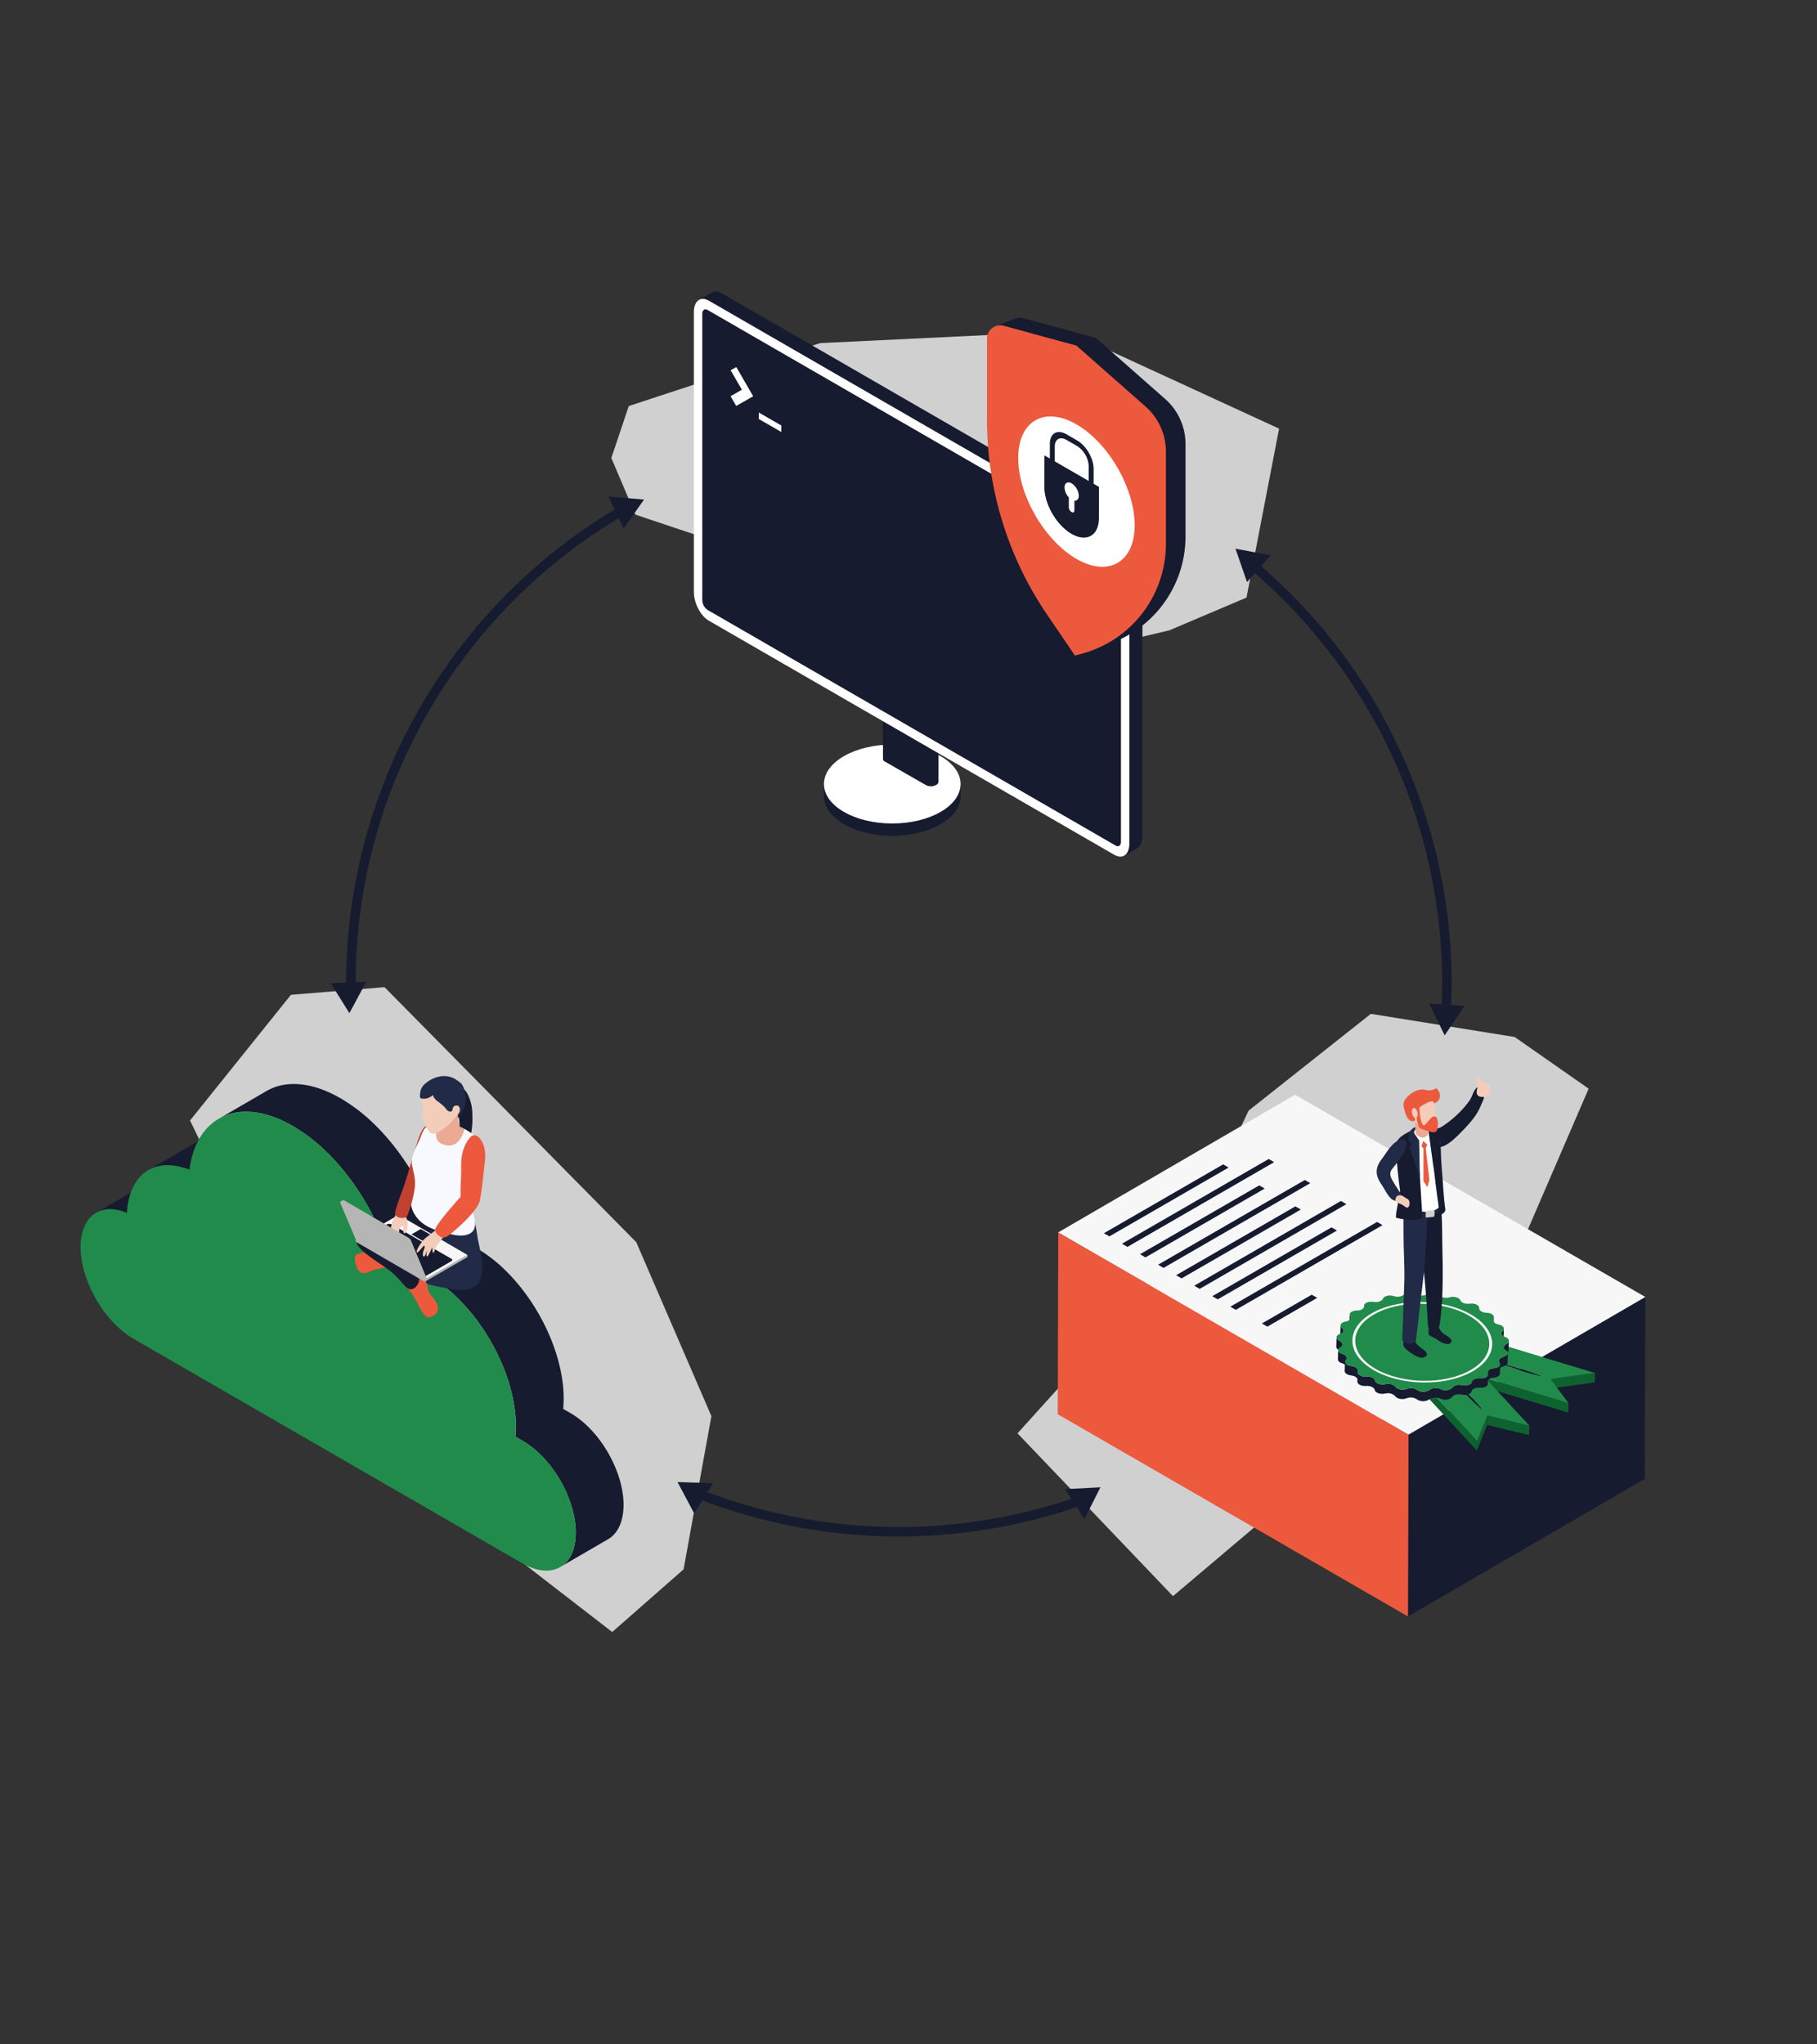 <svg xmlns="http://www.w3.org/2000/svg" width="960" height="1080"><rect width="100%" height="100%" fill="#333333" stroke="none"/><defs><clipPath id="clip-path"><path id="Pfad_11373" data-name="Pfad 11373" class="cls-1" d="m209.634 147.967.058-20.552 26.832 15.492-.058 20.553z" transform="translate(-209.634 -127.415)"/></clipPath><style>.cls-1{fill:none}.cls-3{fill:#d0d0d0}.cls-4{fill:#161b2f}.cls-5{fill:#208b4b}.cls-6{fill:#c14130}.cls-7{fill:#ed593d}.cls-8{fill:#212a47}.cls-9{fill:#eaaa94}.cls-11{fill:#f4cdba}.cls-12{fill:#b5b5b5}.cls-13{fill:#f7f7f7}.cls-14{fill:#5868be}.cls-15{fill:#0e6230}.cls-17{fill:#2f2a90}.cls-18{isolation:isolate}.cls-19{fill:#fff}</style></defs><g id="Gruppe_7131" data-name="Gruppe 7131" transform="translate(0 -2160)"><g id="Gruppe_6641" data-name="Gruppe 6641" transform="translate(-66.266 2270.026)"><g id="Gruppe_6269" data-name="Gruppe 6269" transform="rotate(-23 636.447 -40.245)"><g id="Ellipse_375" data-name="Ellipse 375" transform="translate(80.929 44.574)" style="stroke:#161b2f;stroke-width:5px;fill:none"><circle cx="292.049" cy="292.049" r="292.049" style="stroke:none"/><circle class="cls-1" cx="292.049" cy="292.049" r="289.549"/></g><path id="Pfad_9875" data-name="Pfad 9875" class="cls-3" d="M0 21.656v32.493l176.581 156.372 59.229 10.137h44.29l50.708-75.433-82.823-91.076L125.236 8.883 19.191 0z" transform="translate(341.64)"/><path id="Pfad_9876" data-name="Pfad 9876" class="cls-3" d="m75.008 0 47.1 15.614 69.785 175.971.641 100.095-45.154 68.768-47.653 15.745L8.508 213.566 0 40.287z" transform="translate(0 216.555)"/><path id="Polygon_15" data-name="Polygon 15" class="cls-4" d="m9.335 0 9.335 16.336H0z" transform="rotate(88 153.987 200.159)"/><path id="Polygon_17" data-name="Polygon 17" class="cls-4" d="m9.335 0 9.335 16.336H0z" transform="rotate(94 230.116 397.571)"/><path id="Polygon_18" data-name="Polygon 18" class="cls-4" d="m9.335 0 9.335 16.336H0z" transform="rotate(85 -200.876 363.474)"/><path id="Polygon_19" data-name="Polygon 19" class="cls-4" d="m9.335 0 9.335 16.336H0z" transform="rotate(81.03 -70.268 174.325)"/><path id="Pfad_9874" data-name="Pfad 9874" class="cls-3" d="M258.431 0 323.6 40.949l25.321 40.4-102.235 97.522-204.672 63.448L0 131.049l117.822-54.706 61.15-54.5z" transform="translate(337.851 448.749)"/><path id="Polygon_16" data-name="Polygon 16" class="cls-4" d="m9.335 0 9.335 16.336H0z" transform="rotate(75 -165.503 600.728)"/><path id="Polygon_20" data-name="Polygon 20" class="cls-4" d="m9.335 0 9.335 16.336H0z" transform="rotate(87 81.844 566.304)"/><path id="Polygon_21" data-name="Polygon 21" class="cls-4" d="m9.335 0 9.335 16.336H0z" transform="rotate(-160 237.023 287.386)"/></g><g id="Gruppe_5898" data-name="Gruppe 5898" transform="translate(108.846 458.436)"><g id="Gruppe_3598" data-name="Gruppe 3598" transform="translate(0 4.199)"><g id="Gruppe_3597" data-name="Gruppe 3597"><path id="Pfad_4171" data-name="Pfad 4171" class="cls-4" d="M169.611 197.4a26.967 26.967 0 0 0-3.282-1.129 22.373 22.373 0 0 0-2.506-.534 19.6 19.6 0 0 0-2.086-.207 17.315 17.315 0 0 0-1.859.016 15.576 15.576 0 0 0-1.7.2 14.939 14.939 0 0 0-1.581.363 14.056 14.056 0 0 0-2.9 1.217l-.153.088-25.224 14.656c.051-.032.1-.061.153-.088a13.213 13.213 0 0 1 1.412-.692 14.039 14.039 0 0 1 1.485-.527 14.643 14.643 0 0 1 1.582-.363 15.571 15.571 0 0 1 1.7-.2 17.155 17.155 0 0 1 1.859-.015 18.93 18.93 0 0 1 2.088.206 22.533 22.533 0 0 1 2.506.535 27.015 27.015 0 0 1 3.283 1.129l.241.1 25.233-14.664c-.089-.028-.169-.062-.251-.091z" transform="translate(-120.135 -144.045)"/><path id="Pfad_4172" data-name="Pfad 4172" class="cls-4" d="M209.862 164.073a31.656 31.656 0 0 0-3.466-.736 27.229 27.229 0 0 0-2.931-.29 23.621 23.621 0 0 0-2.6.023 21.959 21.959 0 0 0-2.359.276 20.5 20.5 0 0 0-2.181.5 18.689 18.689 0 0 0-2.047.722 18.389 18.389 0 0 0-1.939.947l-.211.12-25.237 14.665.211-.122a18.754 18.754 0 0 1 1.939-.948 19.2 19.2 0 0 1 2.047-.722 19.96 19.96 0 0 1 2.182-.5 21.787 21.787 0 0 1 2.359-.277 24.307 24.307 0 0 1 2.6-.021 27.545 27.545 0 0 1 2.931.29 31.264 31.264 0 0 1 3.466.737 37.218 37.218 0 0 1 3.968 1.318l25.232-14.663a37.7 37.7 0 0 0-3.964-1.319z" transform="translate(-131.122 -134.791)"/><path id="Pfad_8952" data-name="Pfad 8952" class="cls-4" d="m375.69 309.838 3.842 2.218a47.054 47.054 0 0 1 9.4 7.283q1.582 1.56 3.077 3.276 1.173 1.349 2.285 2.781.966 1.242 1.872 2.539.839 1.194 1.629 2.432.75 1.175 1.455 2.381.684 1.171 1.318 2.372t1.213 2.392q.586 1.214 1.119 2.443.545 1.255 1.031 2.525.511 1.324.953 2.655.479 1.433.879 2.869.449 1.617.791 3.229.416 1.96.669 3.9a41.868 41.868 0 0 1 .36 5.51c-.025 8.884-3.159 15.131-8.213 18.068l25.23-14.658c5.054-2.936 8.189-9.185 8.214-18.067a42.059 42.059 0 0 0-.36-5.513q-.251-1.934-.67-3.9-.341-1.61-.79-3.229-.4-1.434-.878-2.868-.444-1.332-.953-2.656-.487-1.268-1.033-2.525-.533-1.232-1.118-2.442t-1.212-2.394q-.638-1.2-1.319-2.374-.7-1.2-1.454-2.379-.791-1.23-1.628-2.431-.908-1.3-1.872-2.54-1.109-1.431-2.285-2.782-1.489-1.711-3.076-3.276a47.086 47.086 0 0 0-9.4-7.28l-3.843-2.218a56.83 56.83 0 0 0 .245-5.3 68.707 68.707 0 0 0-.589-9.022q-.411-3.173-1.1-6.391-.56-2.637-1.3-5.291-.651-2.349-1.433-4.7-.727-2.182-1.56-4.351-.8-2.078-1.691-4.136-.872-2.015-1.831-4t-1.987-3.922q-1.043-1.96-2.165-3.883-1.152-1.976-2.383-3.9-1.292-2.022-2.669-3.982-1.489-2.123-3.068-4.161-1.815-2.342-3.742-4.556-2.439-2.8-5.035-5.361a77.053 77.053 0 0 0-15.4-11.933 55.784 55.784 0 0 0-6.57-3.259 44.573 44.573 0 0 0-5.361-1.838 37.194 37.194 0 0 0-4.036-.857 31.873 31.873 0 0 0-3.4-.337c-.19-.007-.377-.015-.564-.019q-.327-1.3-.69-2.607-.781-2.812-1.719-5.624-.865-2.606-1.864-5.193-.949-2.475-2.018-4.928-1.041-2.4-2.182-4.769t-2.372-4.683q-1.248-2.346-2.589-4.643-1.374-2.36-2.846-4.658-1.543-2.413-3.181-4.746-1.783-2.543-3.676-4.983-2.146-2.77-4.424-5.386-2.907-3.34-6-6.4a91.987 91.987 0 0 0-18.4-14.26 66.731 66.731 0 0 0-7.8-3.868 53.371 53.371 0 0 0-6.378-2.2 44.372 44.372 0 0 0-4.879-1.041 37.675 37.675 0 0 0-4.109-.408 33.6 33.6 0 0 0-3.631.031 30.677 30.677 0 0 0-3.312.388 28.4 28.4 0 0 0-3.079.709 27.066 27.066 0 0 0-5.668 2.375l-.3.177-25.234 14.654.3-.171a26.357 26.357 0 0 1 2.767-1.355 27.432 27.432 0 0 1 2.9-1.024 28.6 28.6 0 0 1 3.081-.709 31.006 31.006 0 0 1 3.311-.388 34.186 34.186 0 0 1 3.632-.032 38.552 38.552 0 0 1 4.106.409 44.345 44.345 0 0 1 4.88 1.041 53.249 53.249 0 0 1 6.378 2.2 66.28 66.28 0 0 1 7.8 3.867 91.9 91.9 0 0 1 18.4 14.262q3.092 3.05 6 6.4 2.272 2.614 4.423 5.386 1.889 2.438 3.676 4.985 1.637 2.332 3.18 4.746 1.473 2.3 2.849 4.658 1.34 2.3 2.587 4.643 1.229 2.32 2.372 4.683t2.186 4.771q1.062 2.45 2.015 4.922 1 2.589 1.864 5.193.937 2.812 1.719 5.624.362 1.3.69 2.607c.187.005.375.011.565.019a31.316 31.316 0 0 1 3.4.338 35.967 35.967 0 0 1 4.036.857 44.125 44.125 0 0 1 5.362 1.837 55.892 55.892 0 0 1 6.57 3.26 77.055 77.055 0 0 1 15.4 11.927q2.594 2.557 5.035 5.366 1.926 2.21 3.742 4.555 1.577 2.036 3.069 4.161 1.373 1.959 2.669 3.982 1.229 1.924 2.381 3.9 1.121 1.921 2.166 3.884 1.032 1.944 1.987 3.921t1.832 4q.892 2.057 1.691 4.136.834 2.168 1.562 4.35.782 2.346 1.433 4.7.734 2.646 1.3 5.291.684 3.215 1.1 6.391a68.407 68.407 0 0 1 .589 9.019c0 1.839-.081 3.621-.244 5.3" transform="translate(-145.947 -123.547)"/><g id="Gruppe_3596" data-name="Gruppe 3596" transform="translate(0 14.66)"><path id="Pfad_4176" data-name="Pfad 4176" class="cls-5" d="M229.02 151.6c-27.828-16.066-50.885-5.618-54.669 23.058-13.248-5.232-25.091-1.86-30.348 10.527a36.443 36.443 0 0 0-2.637 12.321c-13.777-5.851-24.443 1.523-24.491 17.922-.052 17.875 12.507 39.628 28.05 48.6l205.352 118.561c15.542 8.973 28.184 1.77 28.234-16.108.052-17.86-12.507-39.611-28.051-48.585l-3.843-2.219c.163-1.683.239-3.462.245-5.3.082-29.251-20.493-64.89-45.95-79.587-7.128-4.115-13.891-6.164-19.929-6.31-7.329-29.18-27.792-58.929-51.963-72.88z" transform="translate(-116.875 -144.046)"/></g></g></g><g id="Gruppe_4931" data-name="Gruppe 4931" transform="translate(137.136)"><g id="Gruppe_3624" data-name="Gruppe 3624" transform="translate(34.088 26.569)"><g id="Gruppe_3623" data-name="Gruppe 3623"><g id="Gruppe_3622" data-name="Gruppe 3622"><path id="Pfad_4259" data-name="Pfad 4259" class="cls-6" d="M243.974 253.978c-1.086-.706 13.094-17.884 4.3-19.285-3.472-.553-6.913 16.089-11.585 30.563 2.9 1.686 3.038 4.4 5.535 6.559 2.792-4 5.222-12.412 4.978-15.024-.128-1.32-1.788-1.884-3.228-2.813z" transform="translate(-236.687 -234.68)"/></g></g></g><g id="Gruppe_3625" data-name="Gruppe 3625" transform="translate(56.597 6.635)"><path id="Pfad_4260" data-name="Pfad 4260" class="cls-4" d="M280.891 218.305a19.376 19.376 0 0 0-.461-2.881c-.493-2.017-1.727-6.247-4.16-8.266-1.06.23-.877 3.435-1.9 3.772a11.605 11.605 0 0 0-2.631 1.657c-.521.351-1.423.734-1.6 1.407-.338 1.265 1.555 3.1 2.17 4.131a16.609 16.609 0 0 1 1.922 7.59 14.723 14.723 0 0 1-1.823 8.025c-1.058 1.878-2.528 3.515-3.472 5.453a11.755 11.755 0 0 0-.332 9.467 19.658 19.658 0 0 1 2.738-4.883c1.594-1.878 3.847-3.1 5.508-4.921a14.433 14.433 0 0 0 3.12-6.115 42.04 42.04 0 0 0 1.062-11.125c-.012-1.11-.041-2.216-.141-3.311z" transform="translate(-267.763 -207.158)"/></g><g id="Gruppe_3626" data-name="Gruppe 3626" transform="translate(7.794 87.311)"><path id="Pfad_4261" data-name="Pfad 4261" class="cls-7" d="M224.564 322.293a7.657 7.657 0 0 0-3.37-3.338 4.621 4.621 0 0 0-4.845.637 25.472 25.472 0 0 0-1.878 2.074c-1.74 1.841-3.786 1.917-5.929 2.41-2.286.534-4.687.117-6.895 1.247a2.281 2.281 0 0 0-.829.646 2.325 2.325 0 0 0-.356.871 8.143 8.143 0 0 0 .561 4.284c.552 1.7 1.442 3.738 3.161 4.2 1.594.428 4-.939 5.6-1.4a38.7 38.7 0 0 1 12.629-1.89c1.16.06 2.512.121 3.336-.884 1.741-2.119-.021-6.648-1.006-8.523z" transform="translate(-200.386 -318.541)"/></g><g id="Gruppe_3627" data-name="Gruppe 3627" transform="translate(28.252 62.416)"><path id="Pfad_4262" data-name="Pfad 4262" class="cls-8" d="M272.862 306.3c-.634-4.281-1.278-8.609-2.965-12.59a17.967 17.967 0 0 0-8.634-9.544l1.276 3.519a23.435 23.435 0 0 0-1.554-2.128 3.474 3.474 0 0 0-.722-.69c-.9-.595-1.547.126-2.892.884-1.619.916-3.458 1.393-5.138 2.182-5.335 2.5-5.411 3.724-9.969 2.195a92.131 92.131 0 0 0 2.556 10.954c1.417 4.9 5.635 3.99 6.63 6.489.755 1.9 7.565 10.237 5.569 12.812-.663.857-3.951.065-6.575-.474-8.724-1.794-16.518-5.73-19.493-6.315-1.823-.356.238 1.3-1.076 3.259-1.08 1.615-1.686 3.48-.861 5.235.8 1.691 5.155 2.687 6.935 3.44 4.286 1.814 7.655 4.681 10.667 6 2.4 1.055 5.279 1.329 7.871 1.878 4.519.956 10.923 2.41 15.078.4 2.81-1.362 3.812-2.293 4.952-5.2 2.671-6.781-.651-15.501-1.655-22.306z" transform="translate(-228.63 -284.171)"/></g><g id="Gruppe_3628" data-name="Gruppe 3628" transform="translate(8.101 65.183)"><path id="Pfad_4263" data-name="Pfad 4263" class="cls-4" d="M221.033 292.861a135.047 135.047 0 0 0-17.012 7.077c-2.6 1.215-4.44 6.864-2.219 11.565 1.086 2.3.839 1.627 5.911.906 2.734-.39 6.538-1.388 9.266-1.828 5.64-.908 31.025-3.661 32.113-16.495.166-1.93-3.238-3.609-4.732-4.889-4.267-3.653-17.946 2.003-23.327 3.664z" transform="translate(-200.809 -287.991)"/></g><g id="Gruppe_3629" data-name="Gruppe 3629" transform="translate(47.38 25.35)"><path id="Pfad_4264" data-name="Pfad 4264" class="cls-9" d="M273.19 235.429c-2.526-1.148-3.445-1.781-6.1-2.376-.43-.1-1.878.445-2.307.356a15.9 15.9 0 0 0-9.648.784c-.034.015-.067.033-.1.048v19.794h18.969z" transform="translate(-255.038 -232.997)"/></g><g id="Gruppe_3630" data-name="Gruppe 3630" transform="translate(37.459 26.182)"><path id="Pfad_4265" data-name="Pfad 4265" d="M269.417 235.746c.414.251-2.4 12.067-11.647 8.094-4.7-2.019-2.274-5.525-4.047-8.723a1.994 1.994 0 0 0-1.665-.958c-4.245-.315-4.948 5.014-6.4 7.913-5.75 11.465-3.874 11.452-2.561 18.719 1.868 10.325-4.581 11.636-.188 19.671 4.054 7.409 12.355 9.391 20.036 11.172 3.325.774 8.538 1.263 11.009-1.737 2.271-2.76.9-7.242-.134-10.221-2.087-6.022-5.3-10.8-1.972-20.948 4.965-15.151 13.51-13.342-2.431-22.982z" transform="translate(-241.341 -234.146)" style="fill:#f7f9ff"/></g><g id="Gruppe_3632" data-name="Gruppe 3632" transform="translate(51.487 16.725)"><g id="Gruppe_3631" data-name="Gruppe 3631"><path id="Pfad_4266" data-name="Pfad 4266" class="cls-9" d="M272.727 233.1c.212 7.11-12.193 7.232-12.016.545.249-9.32.778-10.39 4.862-11.834a11.179 11.179 0 0 1 3.471-.724c4.312-.089 2.642 2.265 2.479 3.909-.484 4.876 1.13 5.549 1.204 8.104z" transform="translate(-260.708 -221.09)"/></g></g><g id="Gruppe_3633" data-name="Gruppe 3633" transform="translate(35.386 106.383)"><path id="Pfad_4267" data-name="Pfad 4267" class="cls-7" d="M248.655 365.553a10.9 10.9 0 0 1-2.371-2.679 43.8 43.8 0 0 1-2.179-4.045q-1.381-2.706-3.013-5.274c-.071-.11-2.547-3.278-2.613-3.393l5-5.267a7.669 7.669 0 0 1 2.095.122 4.518 4.518 0 0 1 2.894 2.162 17.3 17.3 0 0 1 1.076 4.057 9.728 9.728 0 0 0 2.6 4.357 10.63 10.63 0 0 1 2.474 4.5 4.4 4.4 0 0 1-.227 3.173 5.691 5.691 0 0 1-2.569 2.123 5.774 5.774 0 0 1-1.676.631 1.613 1.613 0 0 1-1.491-.467z" transform="translate(-238.479 -344.872)"/></g><g id="Gruppe_3634" data-name="Gruppe 3634" transform="translate(8.422 80.576)"><path id="Pfad_4268" data-name="Pfad 4268" class="cls-4" d="M204.2 320.529c.726.7 1.514 1.345 2.294 1.977 5.66 4.6 12.3 7.763 17.237 13.341.913 1.029 1.812 2.069 2.722 3.1 1.085 1.235 2.445 2.562 4.156 2.32a4.127 4.127 0 0 0 2.332-1.347 6.3 6.3 0 0 0 1.648-3.692c.161-1.67-.907-2.335-1.989-3.362-2.829-2.691-4.2-6.458-6.154-9.752a42.147 42.147 0 0 0-7.845-8.912 22.8 22.8 0 0 0-5.328-3.812c-3.293-1.591-8.188-1.818-10.891 1.145-1.484 1.625-1.389 4.235-.37 6.187a11.079 11.079 0 0 0 2.188 2.807z" transform="translate(-201.252 -309.242)"/></g><g id="Gruppe_3635" data-name="Gruppe 3635" transform="translate(42.6 2.405)"><path id="Pfad_4269" data-name="Pfad 4269" class="cls-11" d="M264.369 223.43q.492-.513.959-1.05a18.735 18.735 0 0 0 2.968-4.174c2.177-4.807 1.654-10.873-2.56-14.4a11.065 11.065 0 0 0-11-1.737 16.174 16.174 0 0 0-2.776 1.514 7.836 7.836 0 0 0-2.055 1.78 7.422 7.422 0 0 0-.839 1.584 7.981 7.981 0 0 0-.574 1.933c-.413 3 1.856 5.787 1.054 8.785-.179.655-.478 1.278-.632 1.938a2.32 2.32 0 0 0 .276 1.94c.39.506.859.732 1.121 1.313.356.784.624 1.632.948 2.435a11.984 11.984 0 0 0 1.247 2.534c1.335 1.883 2.969 1.835 4.887.832a27.15 27.15 0 0 0 6.976-5.227z" transform="translate(-248.439 -201.319)"/></g><g id="Gruppe_3636" data-name="Gruppe 3636" transform="translate(42.176)"><path id="Pfad_4270" data-name="Pfad 4270" class="cls-8" d="M271.716 207.818c-.814-5.672-2.6-6.457-4.952-8.037a11.485 11.485 0 0 0-7.907-1.646 16.014 16.014 0 0 0-7.585 3.351 6.135 6.135 0 0 0-.261.21 7.793 7.793 0 0 0-2.618 3.338 10.055 10.055 0 0 0-.527 3.748 1.23 1.23 0 0 0 .179.742 1.113 1.113 0 0 0 .692.332 6.577 6.577 0 0 0 5.88-1.848 6.818 6.818 0 0 0 2.618 3.364 35.824 35.824 0 0 1 3.606 3c.687.751 1 1.557 1.97 2.064a2.04 2.04 0 0 0 2.314-.06c.757-.445 1.506-1.157 2.438-.7.864.414.673 1.5.565 2.284-.024.146-.217 1.261.227 1.215s4.338-4.541 3.361-11.357z" transform="translate(-247.853 -197.998)"/></g><g id="Gruppe_3637" data-name="Gruppe 3637" transform="translate(54.79 3.742)"><path id="Pfad_4271" data-name="Pfad 4271" class="cls-8" d="M276.518 209.242c-.478-3.325-1.284-4.972-2.348-6.077a25.794 25.794 0 0 0-4.629 3.17 31.853 31.853 0 0 0-4.081 4.793 5.9 5.9 0 0 1-.178 2.554c-.077.667.192.306.445.919l2.726 1.91 1.378 1.344a.8.8 0 0 0 .088-.049c.758-.445 1.507-1.157 2.44-.7.864.414.389 1.9.28 2.679-.022.145.035 1.691.035 1.691.447-.049 4.826-5.418 3.844-12.234z" transform="translate(-265.269 -203.165)"/></g><g id="Gruppe_3638" data-name="Gruppe 3638" transform="translate(57.572 15.561)"><path id="Pfad_4272" data-name="Pfad 4272" class="cls-11" d="M272.713 219.515c1.929-.339 2.68 2.019 1.546 4.024a9.641 9.641 0 0 1-1.428 1.628c-3.161 3.338-4.378.225-3.383-.9 2.316-2.622.84-4.324 3.265-4.752z" transform="translate(-269.109 -219.482)"/></g><g id="Gruppe_4898" data-name="Gruppe 4898" transform="translate(8.267 73.349)"><g id="Gruppe_4841" data-name="Gruppe 4841"><g id="Gruppe_3704" data-name="Gruppe 3704"><g id="Gruppe_3703" data-name="Gruppe 3703"><g id="Gruppe_3697" data-name="Gruppe 3697" transform="translate(0 13.046)"><g id="Gruppe_3696" data-name="Gruppe 3696"><path id="Pfad_4274" data-name="Pfad 4274" class="cls-12" d="m201.038 317.276.009 1.134 36.407 21.159-.011-1.134z" transform="translate(-201.038 -317.276)"/></g></g><g id="Gruppe_3699" data-name="Gruppe 3699" transform="translate(36.405 21.16)"><g id="Gruppe_3698" data-name="Gruppe 3698"><path id="Pfad_4275" data-name="Pfad 4275" class="cls-12" d="m251.3 341.522.009 1.134 22.591-13.043-.009-1.134z" transform="translate(-251.299 -328.479)"/></g></g><g id="Gruppe_3702" data-name="Gruppe 3702"><g id="Gruppe_3700" data-name="Gruppe 3700"><path id="Pfad_4276" data-name="Pfad 4276" class="cls-13" d="m201.038 312.309 36.4 21.159 22.6-13.043-36.406-21.159z" transform="translate(-201.038 -299.265)"/></g><g id="Gruppe_3701" data-name="Gruppe 3701" transform="translate(29.412 7.478)"><path id="Pfad_4277" data-name="Pfad 4277" class="cls-4" d="m241.644 312.4 8.932 5.157 4.873-2.813-8.932-5.158z" transform="translate(-241.644 -309.589)"/></g></g></g></g><path id="Pfad_6915" data-name="Pfad 6915" class="cls-4" d="m252.408 324.242-31.351-18.1a3.378 3.378 0 0 0-3.045.125l-13.07 7.566a1.389 1.389 0 0 0-.725.825.994.994 0 0 0 .506.595l31.351 18.1a3.383 3.383 0 0 0 3.045-.125l13.07-7.565a1.4 1.4 0 0 0 .724-.824.983.983 0 0 0-.505-.597z" transform="translate(-201.914 -301.077)"/></g></g><g id="Gruppe_4900" data-name="Gruppe 4900" transform="translate(63.619 31.199)"><g id="Gruppe_4899" data-name="Gruppe 4899"><path id="Pfad_5035" data-name="Pfad 5035" class="cls-7" d="M287.941 273.859c.947-4.93 1.474-11.27 2.4-19.226a20.609 20.609 0 0 0-.264-6.479 11.825 11.825 0 0 0-2.62-5.542 4.1 4.1 0 0 0-2.826-1.541 3.277 3.277 0 0 0-2.279 1.392c-3.551 4.15-4.724 10.022-4.589 15.319.125 4.93-.442 9.861-.271 14.806a14.243 14.243 0 0 0 .23 2.873c1.073 4.394 5.314 4.874 7.994 2.881 1.31-.974 1.708-1.804 2.225-4.483z" transform="translate(-277.457 -241.072)"/></g></g><g id="Gruppe_4905" data-name="Gruppe 4905" transform="translate(26.747 47.342)"><g id="Gruppe_4901" data-name="Gruppe 4901" transform="translate(0 23.877)"><path id="Pfad_5036" data-name="Pfad 5036" class="cls-11" d="M226.56 306.858a8.656 8.656 0 0 1 .033-1.21q.046-.417.133-.829c.188-.794.241-1.62.507-2.395.286-.839.874-1.54 1.215-2.361.136-.327.24-.684.351-1.022a12.058 12.058 0 0 0 .3-1.3 1.677 1.677 0 0 1 .656-.891 2.083 2.083 0 0 1 .712-.319 3.247 3.247 0 0 1 2.735.2 3.043 3.043 0 0 1 1.146.918c.209.332.1.819.106 1.239.024.055.052.1.074.159.206.57.259 1.138.488 1.716a4.684 4.684 0 0 1 .431 1.965c-.028.571-.055 1.13-.06 1.7a6.1 6.1 0 0 1-.712 2.712c-.141.276-.439.919-.784.979-.7.13-.722-1.064-.7-1.452.02-.372.059-.744.049-1.119-.007-.277-.016-.979-.232-1.18-.16-.152-.542-.021-.7.058a3.05 3.05 0 0 0-1.318 2.431 6.2 6.2 0 0 0 .2 2.006 5.761 5.761 0 0 1 .267 1.038c.009.4-.247.712-.635.493-.2-.11-.382-.311-.592-.165-.179.125-.283.455-.559.455-.237 0-.386-.276-.508-.442-.216-.295-.535-.346-.743-.585a3.115 3.115 0 0 1-.325-.7c-.1-.2-.177-.414-.276-.617-.072-.148-.217-.579-.3-.2-.031.143.02.283-.059.419-.2.332-.552-.193-.641-.4a3.484 3.484 0 0 1-.259-1.301z" transform="translate(-226.552 -296.323)"/></g><g id="Gruppe_4902" data-name="Gruppe 4902" transform="translate(2.289)"><path id="Pfad_5037" data-name="Pfad 5037" class="cls-6" d="M240.055 274.805c-3.078-1.187.931-10.835-2.365-11.446-1.674 7.892-7.976 21.913-7.978 25.137 0 3 5.852 3.149 6.428 1.346.473-1.482 3.413-8.594 3.915-15.037z" transform="translate(-229.712 -263.359)"/></g><g id="Gruppe_4903" data-name="Gruppe 4903" transform="translate(13.685 33.173)"><path id="Pfad_5038" data-name="Pfad 5038" class="cls-11" d="M260.3 312.7c-.478.179-1.352 1.879-1.534 2.093-.257.3-1.491 1.781-1.786 2.261-.446.712-.942 1.4-1.362 2.126a20.236 20.236 0 0 0-.925 2.265c-.072.221-.32.726-.6.489a1.26 1.26 0 0 1-.276-.76c-.051-.351-.166-1.87-.179-2.036 0 0-2.067 4.839-2.678 4.851a1.353 1.353 0 0 1-.351-1.068c0-.35.327-2.4.327-2.4s-.874 3.01-1.412 3.339c-.939.575-.952-1.151-.622-2.456.151-.606.46-1.157.622-1.761.072-.267.456-1.481-.238-1.265-.452.139-1.3 1.371-1.494 1.562-.267.267-1.47 1.578-1.557 1.643-.252.188-.712.46-.795-.046a2.584 2.584 0 0 1 .326-1.315 20.319 20.319 0 0 1 2.122-3.541 11.639 11.639 0 0 1 1.157-1.478c1.513-1.536 3.407-2.671 5.074-4.066.471-.4.952-.773 1.4-1.194.272-.255.593-.74 1-.78.707-.077 4.007 3.347 3.781 3.537z" transform="translate(-245.446 -309.158)"/></g><g id="Gruppe_4904" data-name="Gruppe 4904" transform="translate(23.506 14.126)"><path id="Pfad_5039" data-name="Pfad 5039" class="cls-7" d="M262.375 306.6c1.571.427 3.051-.527 4.158-1.358 2.67-2 15.611-13.045 16.053-18.536.11-1.386-1.5-2.225-2.818-3.425-.994-.9-5.69-.2-6.454.784-1.2 1.538-10.547 11.605-13.61 16.752a3.733 3.733 0 0 0-.7 2.279c.139 1.354 2.154 3.169 3.371 3.504z" transform="translate(-259.004 -282.862)"/></g></g><path id="Pfad_6916" data-name="Pfad 6916" class="cls-12" d="m235.387 329.9-8.445-20.294-.015.009v-.005l.017-.009c-.018-.04-.049-.073-.07-.11a2.393 2.393 0 0 0-.188-.3c-.034-.048-.056-.1-.093-.151-.016-.02-.039-.03-.056-.048a2.335 2.335 0 0 0-.394-.347c-.022-.014-.035-.037-.056-.05l-34.336-19.957-.639.353.639-.354a1.158 1.158 0 0 0-.316-.126h-.073a.579.579 0 0 0-.327.049l-1.082.6h.005l-.016.009a.719.719 0 0 0-.31.669l8.264 19.516L234.31 330.5zm-9.932-20.315.015.02a.255.255 0 0 1-.018-.023zm-35.17-20.485a.248.248 0 0 1 .046 0 .744.744 0 0 1 .331.128 1.007 1.007 0 0 0-.377-.128zM225 309.192c.02.013.036.033.055.047a.171.171 0 0 1 .021.017c-.027-.02-.049-.045-.078-.064zm1.168 1.762v-.005l4.641 11.155z" transform="translate(-189.625 -222.947)"/></g></g><g id="Gruppe_6256" data-name="Gruppe 6256" transform="translate(625.11 458.603)"><g id="Gruppe_6254" data-name="Gruppe 6254" transform="translate(0 9.696)"><path id="Pfad_8953" data-name="Pfad 8953" class="cls-4" d="m544.709 244.033-.272 96.073-125.124 72.714.272-96.073z" transform="translate(-234.261 -137.193)"/><path id="Pfad_8954" data-name="Pfad 8954" class="cls-7" d="m417.681 316.4-.272 96.073-185.053-106.844.272-96.073z" transform="translate(-232.356 -136.843)"/><path id="Pfad_8955" data-name="Pfad 8955" class="cls-13" d="m542.808 242.934-125.124 72.714-185.052-106.84 125.124-72.714z" transform="translate(-232.359 -136.094)"/><path id="Pfad_8956" data-name="Pfad 8956" class="cls-14" d="m487.64 290.249-1.223-.451.167-4.97c.411.149.818.3 1.223.452l-.167 4.969z" transform="translate(-234.944 -137.609)"/><path id="Pfad_8957" data-name="Pfad 8957" class="cls-15" d="m504.57 300.575-.167 4.969-43.956-13.318.168-4.969z" transform="translate(-234.68 -137.633)"/><path id="Pfad_8958" data-name="Pfad 8958" d="m489.211 275.426-.168 4.969-.059-.034.168-4.969z" transform="translate(-234.971 -137.513)" style="fill:#ae1b1b"/><path id="Pfad_8959" data-name="Pfad 8959" class="cls-14" d="M490.007 291.251a20.642 20.642 0 0 0-2.354-1l.167-4.969a20.85 20.85 0 0 1 2.354 1c-.049 1.49-.117 3.478-.167 4.969z" transform="translate(-234.957 -137.614)"/><path id="Pfad_8960" data-name="Pfad 8960" class="cls-17" d="m490.144 286.277-.167 4.97a83.39 83.39 0 0 1-2.651-.672c-.438-.116-.873-.234-1.311-.355s-.868-.237-1.3-.363l.167-4.969c.43.127.863.245 1.3.363s.873.24 1.312.355c.872.233 1.754.462 2.65.671z" transform="translate(-234.927 -137.61)"/><path id="Pfad_8961" data-name="Pfad 8961" class="cls-17" d="m490.254 286.23-.168 4.969-.056.061.167-4.969z" transform="translate(-234.981 -137.623)"/><path id="Pfad_8962" data-name="Pfad 8962" class="cls-15" d="m518.895 284.615-.167 4.969-23.469 3.207.168-4.969z" transform="translate(-235.034 -137.607)"/><path id="Pfad_8963" data-name="Pfad 8963" class="cls-5" d="m470.7 269.946 47.838 14.52-23.468 3.207 9.5 12.726-43.957-13.317-.154-.168a3.892 3.892 0 0 0 .563-.265 1.724 1.724 0 0 0 1.049-1.713l-.112-.651a1.729 1.729 0 0 1 1.049-1.717 4.751 4.751 0 0 1 1.624-.541l1.123-.177a4.756 4.756 0 0 0 1.619-.541 1.664 1.664 0 0 0 1.014-1.88q.57.2 1.135.41l1.227.443.612.22.617.218c.822.292 1.658.57 2.488.851s1.667.558 2.5.836 1.676.548 2.525.813 1.695.52 2.559.771l1.289.38 1.293.366c.43.127.863.245 1.3.363s.873.24 1.311.355c.873.234 1.755.462 2.651.671a20.832 20.832 0 0 0-2.354-1l-1.223-.452c-.41-.152-.813-.3-1.228-.442l-1.232-.436-1.242-.424c-.831-.287-1.667-.564-2.5-.837s-1.681-.539-2.54-.8-1.7-.515-2.559-.77-1.708-.513-2.567-.76l-.654-.185-.653-.178-1.3-.358c-.55-.151-1.1-.3-1.642-.461l-.15-.246c-.5-.811-.145-1.678.842-2.248a3.992 3.992 0 0 1 .666-.3l1.248-.442a4.051 4.051 0 0 0 .667-.3 2.642 2.642 0 0 0 .627-.488 1.408 1.408 0 0 0 .395-1.328 1.927 1.927 0 0 0-.758-1.05l-.561-.431a1.509 1.509 0 0 1-.477-2.244z" transform="translate(-234.68 -137.458)"/><path id="Pfad_8964" data-name="Pfad 8964" class="cls-4" d="M468.3 279.15c.526.127 1.073.279 1.623.431l1.3.358.653.178.654.185c.858.247 1.712.5 2.567.76s1.709.512 2.559.77 1.7.53 2.54.8 1.671.55 2.5.837l1.242.424 1.232.436c.416.145.823.3 1.228.442s.818.3 1.223.452c.813.3 1.615.611 2.41.935l-.056.06c-.9-.209-1.778-.437-2.651-.671-.439-.116-.873-.235-1.312-.355s-.868-.237-1.3-.363l-1.293-.366-1.289-.38c-.864-.251-1.713-.51-2.559-.771s-1.69-.535-2.525-.813-1.672-.556-2.5-.836-1.667-.559-2.488-.851l-.617-.218-.612-.22-1.227-.443q-.566-.206-1.135-.41a1.535 1.535 0 0 0-.167-.371z" transform="translate(-234.76 -137.552)"/><path id="Pfad_8965" data-name="Pfad 8965" class="cls-15" d="m455.956 320.665-.168 4.969-25.024-27.084.168-4.969z" transform="translate(-234.377 -137.698)"/><path id="Pfad_8966" data-name="Pfad 8966" class="cls-14" d="m455.218 299.661-.167 4.969c-.443-.493-.9-.981-1.348-1.47s-.934-.97-1.425-1.448-.972-.959-1.458-1.439-.981-.955-1.487-1.429l.168-4.97c.5.475 1 .952 1.487 1.429s.976.957 1.458 1.44.957.963 1.424 1.448.905.977 1.348 1.47z" transform="translate(-234.567 -137.701)"/><path id="Pfad_8967" data-name="Pfad 8967" class="cls-17" d="m454.14 299.992-.168 4.969c-.5-.477-.986-.957-1.463-1.437s-.938-.968-1.4-1.459-.9-.979-1.348-1.469-.9-.982-1.324-1.478l.167-4.97c.429.5.877.987 1.324 1.478s.9.982 1.348 1.47.924.976 1.4 1.459.963.96 1.464 1.437z" transform="translate(-234.558 -137.704)"/><path id="Pfad_8968" data-name="Pfad 8968" class="cls-14" d="m455.942 300.461-.168 4.969-.665-.74.168-4.969z" transform="translate(-234.625 -137.761)"/><path id="Pfad_8969" data-name="Pfad 8969" class="cls-17" d="m454.942 300.762-.168 4.969-.746-.71.168-4.969z" transform="translate(-234.615 -137.765)"/><path id="Pfad_8970" data-name="Pfad 8970" class="cls-14" d="m456.589 301.211-.168 4.969-.641-.743.168-4.969z" transform="translate(-234.632 -137.768)"/><path id="Pfad_8971" data-name="Pfad 8971" class="cls-17" d="m455.71 301.478-.168 4.969-.76-.708.168-4.969z" transform="translate(-234.622 -137.771)"/><path id="Pfad_8972" data-name="Pfad 8972" class="cls-14" d="m457.227 301.967-.167 4.969c-.208-.249-.415-.5-.632-.748l.167-4.969c.217.249.425.499.632.748z" transform="translate(-234.639 -137.775)"/><path id="Pfad_8973" data-name="Pfad 8973" class="cls-14" d="M457.688 307.7c-.2-.252-.4-.5-.622-.754l.167-4.969c.217.249.42.5.622.753l-.167 4.97z" transform="translate(-234.645 -137.784)"/><path id="Pfad_8974" data-name="Pfad 8974" class="cls-17" d="m459.053 304.272-.168 4.969-.11.035.168-4.969z" transform="translate(-234.663 -137.808)"/><path id="Pfad_8975" data-name="Pfad 8975" class="cls-14" d="M458.765 309.261a8.019 8.019 0 0 0-1.071-1.555l.167-4.97a8.06 8.06 0 0 1 1.071 1.556c-.049 1.491-.117 3.478-.167 4.969z" transform="translate(-234.652 -137.791)"/><path id="Pfad_8976" data-name="Pfad 8976" class="cls-4" d="M445.9 291c.148-.015.3-.026.447-.031.509.495 1.037.985 1.576 1.471l.774.706.39.348.38.353c.5.475 1 .952 1.487 1.429s.976.957 1.458 1.44.957.963 1.424 1.448.9.976 1.348 1.47l.664.74.64.742c.217.249.425.5.631.748s.42.5.622.753c.41.5.81 1.009 1.181 1.52l-.11.036a46.55 46.55 0 0 1-1.634-1.384c-.264-.234-.529-.466-.789-.7s-.515-.469-.769-.708l-.76-.708-.745-.711q-.751-.716-1.463-1.437c-.472-.483-.939-.968-1.4-1.459s-.9-.979-1.348-1.47-.9-.981-1.324-1.478l-.328-.372-.313-.376-.627-.745A40.419 40.419 0 0 0 445.9 291z" transform="translate(-234.532 -137.672)"/><path id="Pfad_8977" data-name="Pfad 8977" class="cls-17" d="m458.91 304.279-.167 4.969a44.484 44.484 0 0 1-1.634-1.384c-.264-.233-.53-.466-.789-.7s-.515-.469-.77-.709l.168-4.969c.254.239.515.475.769.708s.525.469.789.7c.524.468 1.067.929 1.634 1.385z" transform="translate(-234.63 -137.778)"/><path id="Pfad_8978" data-name="Pfad 8978" class="cls-15" d="m483.917 312.71-.168 4.969-22.149-5.423.168-4.969z" transform="translate(-234.692 -137.838)"/><path id="Pfad_8979" data-name="Pfad 8979" class="cls-15" d="m461.714 307.286-.168 4.969-5.5 13.518.168-4.969z" transform="translate(-234.635 -137.838)"/><path id="Pfad_8980" data-name="Pfad 8980" class="cls-5" d="M431.27 293.307a6.071 6.071 0 0 1 4.972-.27l.813.325a6.059 6.059 0 0 0 4.874-.2 2.768 2.768 0 0 0 .6-.455l.693-.707a2.767 2.767 0 0 1 .6-.454 4.967 4.967 0 0 1 1.933-.583c.49.535.959 1.078 1.416 1.625l.627.745.313.376.328.372c.429.5.877.987 1.324 1.478s.9.982 1.348 1.47.924.976 1.4 1.459.962.96 1.463 1.437l.745.711.76.708c.254.239.515.475.769.708s.525.469.789.7c.529.466 1.067.927 1.634 1.384a8.057 8.057 0 0 0-1.071-1.556c-.2-.251-.4-.5-.622-.753s-.415-.5-.631-.748l-.64-.742-.664-.74c-.443-.494-.9-.982-1.348-1.47s-.934-.971-1.424-1.448-.973-.96-1.458-1.44-.982-.954-1.487-1.429l-.38-.353-.39-.348-.774-.706a58.759 58.759 0 0 1-1.576-1.471 6.533 6.533 0 0 1 1.3.082l.951.154a5.808 5.808 0 0 0 3.687-.535 1.961 1.961 0 0 0 1.04-1.263 1.958 1.958 0 0 1 1.047-1.3 5.35 5.35 0 0 1 2.638-.619h1.226a5.746 5.746 0 0 0 1.977-.319l.254.132L483.6 312.5l-22.147-5.423-5.5 13.518-25.024-27.084z" transform="translate(-234.379 -137.633)"/><path id="Pfad_8981" data-name="Pfad 8981" class="cls-4" d="M464.993 259.984a1.276 1.276 0 0 0 .018-.171l.167-4.97a1.266 1.266 0 0 1-.017.171l-.218 1.307a1.442 1.442 0 0 0-.017.172l-.167 4.969a1.127 1.127 0 0 1 .017-.172z" transform="translate(-234.724 -137.303)"/><path id="Pfad_8982" data-name="Pfad 8982" class="cls-4" d="M388.418 259.548a1.333 1.333 0 0 1 .1.553l.167-4.97a1.327 1.327 0 0 0-.1-.552l-.261-.65a1.339 1.339 0 0 1-.1-.55l-.168 4.97a1.343 1.343 0 0 0 .1.55z" transform="translate(-233.942 -137.289)"/><path id="Pfad_8983" data-name="Pfad 8983" class="cls-4" d="M469.681 267.122a1.6 1.6 0 0 0 .63-1.151l.167-4.969a1.6 1.6 0 0 1-.629 1.151 1.6 1.6 0 0 0-.634 1.153l-.167 4.97a1.593 1.593 0 0 1 .633-1.154z" transform="translate(-234.767 -137.366)"/><path id="Pfad_8984" data-name="Pfad 8984" class="cls-4" d="M472.05 268.06a2.14 2.14 0 0 1-.655.7l-.979.684a2.349 2.349 0 0 0-.515.481 1.439 1.439 0 0 0-.318.832l-.167 4.969a1.307 1.307 0 0 0 .026.238l-.682.243a3.984 3.984 0 0 0-.666.3 1.854 1.854 0 0 0-1.066 1.46l-.1 3.069a3.035 3.035 0 0 1-.349.245 4.755 4.755 0 0 1-1.619.541l-1.123.177a4.73 4.73 0 0 0-1.624.542 1.849 1.849 0 0 0-1.071 1.459l-.06 1.8a2.305 2.305 0 0 1-.86.821 3.887 3.887 0 0 1-.563.265 5.866 5.866 0 0 1-2.077.355h-1.226a5.358 5.358 0 0 0-2.639.619 1.968 1.968 0 0 0-1.042 1.263 1.955 1.955 0 0 1-1.044 1.3 5.808 5.808 0 0 1-3.687.535l-.951-.154a6.616 6.616 0 0 0-1.3-.083c-.15.006-.3.016-.447.032a4.966 4.966 0 0 0-1.933.583 2.741 2.741 0 0 0-.6.454l-.693.707a2.767 2.767 0 0 1-.6.455 6.06 6.06 0 0 1-4.874.2l-.814-.325a6.049 6.049 0 0 0-4.868.208l-.439.271-.6.37a5.993 5.993 0 0 1-5.715-.112l-.554-.366a6.087 6.087 0 0 0-4.88-.5l-.686.233c-1.879.63-4.347.2-5.408-.942l-.553-.6a5.385 5.385 0 0 0-4.513-1.157l-1.042.164c-2.318.361-4.719-.6-4.964-2-.209-1.208-2.009-2.126-4.07-2.094l-1 .015c-2.117.03-3.885-.931-4.051-2.115l.038-1.117c.035-1.02-1.152-1.952-2.879-2.245l-1.016-.174a4.672 4.672 0 0 1-2.09-.848l.114-3.376c.027-.8-.709-1.591-2.005-2.024l-.484-.164c-1.322-.443-2.028-1.242-2-2.03l-.167 4.969c-.027.789.679 1.587 2 2.031l.484.163a4.089 4.089 0 0 1 1.22.63l-.104 3.383c-.033.983 1.092 1.939 2.875 2.244l1.016.174c1.57.266 2.682 1.062 2.848 1.97l-.04 1.172c-.044 1.285 1.836 2.367 4.085 2.335l1-.015c2.061-.031 3.861.888 4.07 2.1.244 1.4 2.646 2.361 4.964 2l1.041-.164a5.387 5.387 0 0 1 4.514 1.158l.553.6c1.061 1.141 3.529 1.573 5.408.942l.686-.232a6.083 6.083 0 0 1 4.88.5l.554.367a6 6 0 0 0 5.715.112l.6-.371.439-.271a6.049 6.049 0 0 1 4.868-.208l.814.326a6.056 6.056 0 0 0 4.874-.206 2.794 2.794 0 0 0 .6-.454l.693-.707a2.694 2.694 0 0 1 .6-.454 4.955 4.955 0 0 1 1.934-.583c.146-.016.3-.027.447-.032a6.6 6.6 0 0 1 1.3.082l.952.154a5.8 5.8 0 0 0 3.687-.535 1.95 1.95 0 0 0 1.043-1.3 1.97 1.97 0 0 1 1.043-1.262 5.337 5.337 0 0 1 2.639-.619h1.226a5.861 5.861 0 0 0 2.076-.354l.155.167.009-.245a4.157 4.157 0 0 0 .4-.189 1.852 1.852 0 0 0 1.066-1.456l.06-1.805a2.306 2.306 0 0 1 .86-.82 4.772 4.772 0 0 1 1.624-.542l1.122-.177a4.754 4.754 0 0 0 1.62-.541 1.857 1.857 0 0 0 1.069-1.46l.1-3.071a2.914 2.914 0 0 1 .345-.243 4.011 4.011 0 0 1 .665-.3l1.248-.443a4.014 4.014 0 0 0 .668-.3 2.636 2.636 0 0 0 .626-.488 1.512 1.512 0 0 0 .435-.969l.167-4.969a1.278 1.278 0 0 0-.04-.36 1.735 1.735 0 0 0-.106-.227 1.869 1.869 0 0 0 .292-.384 1.321 1.321 0 0 0 .179-.616l.168-4.969a1.324 1.324 0 0 1-.186.598z" transform="translate(-233.88 -137.431)"/><path id="Pfad_8985" data-name="Pfad 8985" class="cls-4" d="M382.974 272.606a3.03 3.03 0 0 1 .532.4 1.617 1.617 0 0 1 .571 1.217l.168-4.97a1.621 1.621 0 0 0-.572-1.217 3.169 3.169 0 0 0-.531-.4l-.68-.379a2.621 2.621 0 0 1-1.08-.983 1.407 1.407 0 0 1-.18-.72l-.167 4.969a1.4 1.4 0 0 0 .18.72 2.632 2.632 0 0 0 1.079.984z" transform="translate(-233.871 -137.414)"/><path id="Pfad_8986" data-name="Pfad 8986" class="cls-4" d="M384.005 265.618a1.64 1.64 0 0 1 .609 1.251l.167-4.969a1.638 1.638 0 0 0-.609-1.251l-.22-.2a1.632 1.632 0 0 1-.615-1.252l-.167 4.969a1.636 1.636 0 0 0 .615 1.253z" transform="translate(-233.893 -137.348)"/><path id="Pfad_8987" data-name="Pfad 8987" class="cls-5" d="m460.132 252.348.668.046c2.134.147 3.716 1.267 3.51 2.486l-.218 1.307a1.851 1.851 0 0 0 1.115 1.8 5.007 5.007 0 0 0 1.469.553l.307.067a5.073 5.073 0 0 1 1.419.526c1.282.735 1.605 1.917.553 2.82-1.115.944-.724 2.251.883 2.987l.869.4a3.041 3.041 0 0 1 1.2.913 1.356 1.356 0 0 1 .135 1.54 2.124 2.124 0 0 1-.655.7l-.979.684a2.351 2.351 0 0 0-.515.481 1.511 1.511 0 0 0 .475 2.238l.562.431a1.926 1.926 0 0 1 .758 1.05 1.408 1.408 0 0 1-.395 1.328 2.663 2.663 0 0 1-.627.488 4.047 4.047 0 0 1-.667.3l-1.248.442a3.99 3.99 0 0 0-.666.3c-.987.569-1.339 1.437-.842 2.248l.15.247a1.644 1.644 0 0 1 .187.4 1.664 1.664 0 0 1-1.014 1.88 4.756 4.756 0 0 1-1.619.541l-1.123.177a4.751 4.751 0 0 0-1.624.541 1.728 1.728 0 0 0-1.048 1.731l.112.651a1.725 1.725 0 0 1-1.049 1.713 3.883 3.883 0 0 1-.563.265 5.866 5.866 0 0 1-2.077.355h-1.226a5.357 5.357 0 0 0-2.639.619 1.969 1.969 0 0 0-1.042 1.263 1.952 1.952 0 0 1-1.044 1.3 5.809 5.809 0 0 1-3.687.535l-.951-.154a6.533 6.533 0 0 0-1.3-.082c-.15 0-.3.016-.447.031a4.966 4.966 0 0 0-1.933.583 2.766 2.766 0 0 0-.6.454l-.693.707a2.769 2.769 0 0 1-.6.455 6.06 6.06 0 0 1-4.874.2l-.813-.325a6.051 6.051 0 0 0-4.869.208l-.439.27-.6.371a5.991 5.991 0 0 1-5.714-.112l-.554-.366a6.09 6.09 0 0 0-4.881-.5l-.686.233c-1.879.631-4.347.2-5.408-.942l-.553-.6a5.385 5.385 0 0 0-4.513-1.157l-1.042.164c-2.318.361-4.719-.6-4.964-2-.209-1.208-2.009-2.126-4.07-2.094l-1 .015c-2.287.032-4.193-1.088-4.082-2.4l.063-.769c.087-1.043-1.112-2.009-2.875-2.307l-1.016-.175c-2.322-.4-3.527-1.9-2.514-3.123l.179-.223c.855-1.039.133-2.307-1.647-2.9l-.484-.163c-2.151-.722-2.671-2.379-1.063-3.411l.3-.191a1.531 1.531 0 0 0 .367-2.6 3.168 3.168 0 0 0-.531-.4l-.68-.379a2.62 2.62 0 0 1-1.08-.983c-.416-.763-.112-1.607.885-2.182a3.752 3.752 0 0 1 .394-.2l.636-.271a3.616 3.616 0 0 0 .4-.2c1.213-.7 1.427-1.819.456-2.712l-.22-.2c-1-.914-.733-2.034.452-2.719a4.489 4.489 0 0 1 1.274-.474l.613-.133a4.5 4.5 0 0 0 1.282-.477c.877-.506 1.269-1.257.963-2.01l-.261-.65c-.31-.768.106-1.51.969-2.009a5.169 5.169 0 0 1 2.362-.612l.665-.027a5.19 5.19 0 0 0 2.374-.615 2.518 2.518 0 0 0 .785-.674 1.5 1.5 0 0 0 .273-.692l.068-.646a1.906 1.906 0 0 1 1.06-1.369 5.544 5.544 0 0 1 3.048-.606l1.727.11a5.546 5.546 0 0 0 3.044-.6 2.36 2.36 0 0 0 .853-.784l.4-.646a2.365 2.365 0 0 1 .85-.781 5.97 5.97 0 0 1 4.222-.422l.912.235a5.985 5.985 0 0 0 4.222-.42c.081-.047.158-.1.233-.148l.951-.662c.076-.053.156-.1.24-.152a6.035 6.035 0 0 1 5.282-.016l.783.412a6.044 6.044 0 0 0 5.252 0l.459-.253a5.8 5.8 0 0 1 5.951.486l.5.455a5.75 5.75 0 0 0 4.88.906l.569-.146c2.09-.526 4.587.145 5.305 1.432l.244.439c.6 1.075 2.483 1.756 4.389 1.581l.823-.071c2.237-.2 4.358.764 4.566 2.069l.1.685c.183 1.071 1.668 1.95 3.527 2.081zm-6.982 30.892c14.095-8.137 13.6-21.62-1.112-30.057s-38.139-8.678-52.234-.539-13.6 21.62 1.112 30.056 38.139 8.678 52.234.54" transform="translate(-233.873 -137.17)"/><path id="Pfad_8988" data-name="Pfad 8988" class="cls-5" d="M401 253.332c13.518-7.8 35.985-7.572 50.09.518s14.579 21.016 1.061 28.82-35.985 7.572-50.086-.516-14.578-21.02-1.065-28.822z" transform="translate(-233.974 -137.23)"/><g id="Gruppe_5986" data-name="Gruppe 5986" class="cls-18" transform="translate(24.389 33.946)"><g id="Gruppe_5985" data-name="Gruppe 5985"><g id="Gruppe_5969" data-name="Gruppe 5969" class="cls-18" transform="translate(66.796 33.271)"><g id="Gruppe_5968" data-name="Gruppe 5968"><path id="Pfad_9021" data-name="Pfad 9021" class="cls-4" d="M404.9 205.681 402.014 204l-77.534 44.767 2.888 1.678z" transform="translate(-324.48 -204.003)"/></g></g><g id="Gruppe_5971" data-name="Gruppe 5971" class="cls-18" transform="translate(57.253 36.119)"><g id="Gruppe_5970" data-name="Gruppe 5970"><path id="Pfad_9022" data-name="Pfad 9022" class="cls-4" d="m380.724 208.559-2.89-1.68-63 36.371 2.89 1.68z" transform="translate(-314.838 -206.88)"/></g></g><g id="Gruppe_5973" data-name="Gruppe 5973" class="cls-18" transform="translate(47.711 22.181)"><g id="Gruppe_5972" data-name="Gruppe 5972"><path id="Pfad_9023" data-name="Pfad 9023" class="cls-4" d="m385.621 194.477-2.888-1.678-77.533 44.763 2.888 1.678z" transform="translate(-305.199 -192.798)"/></g></g><g id="Gruppe_5975" data-name="Gruppe 5975" class="cls-18" transform="translate(38.168 25.029)"><g id="Gruppe_5974" data-name="Gruppe 5974"><path id="Pfad_9024" data-name="Pfad 9024" class="cls-4" d="m361.443 197.355-2.89-1.679-63 36.371 2.89 1.679z" transform="translate(-295.558 -195.675)"/></g></g><g id="Gruppe_5977" data-name="Gruppe 5977" class="cls-18" transform="translate(28.627 11.091)"><g id="Gruppe_5976" data-name="Gruppe 5976"><path id="Pfad_9025" data-name="Pfad 9025" class="cls-4" d="m366.34 183.272-2.888-1.678-77.534 44.764 2.888 1.678z" transform="translate(-285.918 -181.594)"/></g></g><g id="Gruppe_5979" data-name="Gruppe 5979" class="cls-18" transform="translate(19.084 13.938)"><g id="Gruppe_5978" data-name="Gruppe 5978"><path id="Pfad_9026" data-name="Pfad 9026" class="cls-4" d="m342.163 186.15-2.89-1.679-63 36.371 2.89 1.679z" transform="translate(-276.277 -184.471)"/></g></g><g id="Gruppe_5981" data-name="Gruppe 5981" class="cls-18" transform="translate(9.543)"><g id="Gruppe_5980" data-name="Gruppe 5980"><path id="Pfad_9027" data-name="Pfad 9027" class="cls-4" d="m347.06 172.067-2.888-1.678-77.534 44.764 2.888 1.678z" transform="translate(-266.638 -170.389)"/></g></g><g id="Gruppe_5984" data-name="Gruppe 5984" class="cls-18" transform="translate(0 2.848)"><g id="Gruppe_5982" data-name="Gruppe 5982"><path id="Pfad_9028" data-name="Pfad 9028" class="cls-4" d="m322.882 174.946-2.89-1.68-63 36.371 2.89 1.68z" transform="translate(-256.997 -173.266)"/></g><g id="Gruppe_5983" data-name="Gruppe 5983" transform="translate(83.479 68.841)"><path id="Pfad_9029" data-name="Pfad 9029" class="cls-4" d="m370.562 244.5-2.89-1.68-26.338 15.194 2.89 1.68z" transform="translate(-341.334 -242.816)"/></g></g></g></g></g><g id="Gruppe_6524" data-name="Gruppe 6524" transform="translate(168.526)"><path id="Pfad_11187" data-name="Pfad 11187" class="cls-4" d="M158.4 199.576c3.64 5.575 8.37 5.382 16.716-3.05 5.688-5.747 9.171-9.656 11.355-14.791 2.229-5.241 2.511-4.694.684-9.317-.893-2.261-3.291-.587-4.354 1.858-1.436 3.3-1.558 4.031-5.022 8.077a56.026 56.026 0 0 1-11.789 10.163c-2.255 1.341-10.29 2.93-7.59 7.06z" transform="translate(-131.624 -165.912)"/><path id="Pfad_11188" data-name="Pfad 11188" class="cls-4" d="M146.686 295.848s-.315 3.977-.5 6.262 8.183 8.059 10.882 6.812 1.838-2.469-.8-4.5c-1.356-1.047-3.2-2.415-3.757-3.682-.581-1.313.173-2.769 0-4.007-.272-2.033-5.825-.885-5.825-.885z" transform="translate(-132.135 -160.471)"/><path id="Pfad_11189" data-name="Pfad 11189" class="cls-4" d="M158.692 290.389a38.481 38.481 0 0 1 .293 6.175c-.137 1.343 2.838 1.818 4.951 3.474 2.481 1.945 5.5 2.594 6.653 1.582 1.514-1.331-.363-2.864-2.468-4.192a7.919 7.919 0 0 1-3.144-2.958c-1.21-2.3-.566-2.86-1.027-4.154-.663-1.863-5.258.073-5.258.073z" transform="translate(-131.587 -160.734)"/><path id="Pfad_11190" data-name="Pfad 11190" class="cls-4" d="M158.825 295.526c-.385-8.21-1.388-22.5-2.34-30.651-1.236-10.592-.34-20.3-.9-30.729 3.383-.847 6.526-3.381 9.935-4.068 1.038 9.555.7 18.65.972 28.053s.245 27.9-1.785 37.56c-1.665 1.175-4.02 2.568-5.882-.165z" transform="translate(-131.723 -163.339)"/><path id="Pfad_11191" data-name="Pfad 11191" class="cls-8" d="M147.063 230.078c-1.008 6.45-.676 9.416-.728 16.606-.049 6.928.637 16.909.435 24.515-.246 9.348-.825 22.3-1.1 31.574 2.184 2.076 4.773 2.5 7.185.6 1.2-10.176 2.435-21.611 3.777-32.369 1.222-9.8 2.093-26.014 2.386-36.488-3.998-3.031-7.949-1.409-11.955-4.438z" transform="translate(-132.158 -163.339)"/><path id="Pfad_11192" data-name="Pfad 11192" class="cls-19" d="M143.973 198.139c2.059-1.886 3.372-3.867 8.415-5.11 4.963-1.223 8.98 1.1 10.821 2.323 3.785 2.516 2.926 9.4 2.17 14.651-1.856 12.9-1.378 19.543-.553 22.177 1.779 5.679-5.711 6.425-8.242 5.978-4.185-.738-9.281-3.408-9.767-5.226-2.587-9.663 1-20.581-1.306-24.842-2.742-5.063-3.368-8.276-1.538-9.951z" transform="translate(-132.278 -164.977)"/><path id="Pfad_11193" data-name="Pfad 11193" d="M166.166 231.351a7 7 0 0 1-3.225 4.907 9.782 9.782 0 0 1-5.948 1.326 17.593 17.593 0 0 1-5.624-1.38 19.844 19.844 0 0 1-4.889-2.892c1.923.15 3.727.494 5.5.8a48.943 48.943 0 0 0 5.187.7 11.707 11.707 0 0 0 4.792-.5 10.417 10.417 0 0 0 4.207-2.961z" transform="translate(-132.122 -163.283)" style="fill:#222630"/><path id="Pfad_11194" data-name="Pfad 11194" class="cls-4" d="M151.733 193.073c-1.254 2.86-.931 5.252 2.188 6.19l2.543 40.648s-9.453 3.015-12.236-1.791c-1.547-2.669 6.072-9.557 3.694-19.339-2.3-9.483-5.781-17.535-4.932-19.4 1.61-3.548 8.743-6.308 8.743-6.308z" transform="translate(-132.281 -164.96)"/><path id="Pfad_11195" data-name="Pfad 11195" class="cls-8" d="m149.13 195.786-.408 2.739 1.831 2.183-1.215 2.241 5.5 15.128-.382-19.141-2.408-3.567a1.55 1.55 0 0 1 1.213-2.416l5.278-.245a23.191 23.191 0 0 0-3.756-1.049 4.9 4.9 0 0 0-5.653 4.127z" transform="translate(-132.024 -165.026)"/><path id="Pfad_11196" data-name="Pfad 11196" class="cls-7" d="m156.382 198.825-1.038 2.726 1.1 1.18-.007 17.269 2.052 3.268 1.068-3.855-1.938-16.872.848-1.706z" transform="translate(-131.734 -164.708)"/><path id="Pfad_11197" data-name="Pfad 11197" class="cls-4" d="M161.462 212.183c1.1 6.574 1.1 10.957 3.636 26.047 0 0 2.979-1.268 2.742-2.992-1.128-8.223-1.139-13.361-1.9-21.874-1.188-13.234 1.177-18.386-7.014-19.755z" transform="translate(-131.577 -164.937)"/><path id="Pfad_11198" data-name="Pfad 11198" class="cls-4" d="m158.922 193.608 4.014 4.2-.643 2.147 1.719.982-1.455 14.529-2.191-16.435z" transform="translate(-131.577 -164.937)"/><path id="Pfad_11199" data-name="Pfad 11199" class="cls-9" d="M152.024 185.625s.1 2.839.2 5.616c.063 1.778-.084 3.547.422 4.475.864 1.587 5.216 3.491 6.453-.444s-2.33-8.54-2.33-8.54z" transform="translate(-131.879 -165.287)"/><path id="Pfad_11200" data-name="Pfad 11200" class="cls-3" d="m158.214 237.744 3.32-.361a.667.667 0 0 0 .595-.634l.094-2.145a.667.667 0 0 0-.739-.693l-3.32.36a.669.669 0 0 0-.595.635l-.094 2.145a.668.668 0 0 0 .739.693z" transform="translate(-131.64 -163.171)"/><path id="Pfad_11201" data-name="Pfad 11201" class="cls-4" d="M142.461 239.161a28.906 28.906 0 0 0 11.863.849c-5.528-6.354-3.122-20.968-7.656-36.966l-3.939 3.636c.29 3.528.829 10.568 1.924 18.238-1.096 7.669-2.192 10.956-2.192 14.243z" transform="translate(-132.298 -164.523)"/><path id="Pfad_11202" data-name="Pfad 11202" class="cls-8" d="M145.593 198.131c-4.386.71-8.017 7.526-10.156 10.249-4.152 5.285-2.977 9.375-.206 13.421s5.21 10.954 9.966 7.865c1.977-1.283-1.659-5.68-3-8.034-1.474-2.582-3.58-5.124-1.246-8.059a77.977 77.977 0 0 0 6.219-8.639c1.154-1.906 2.808-7.513-1.577-6.803z" transform="translate(-132.725 -164.742)"/><path id="Pfad_11203" data-name="Pfad 11203" class="cls-11" d="M183.534 173.079c1.085-4.014-1.559-6.818-.085-6.935 1.639-.13 2.952 3.479 2.952 3.479s3.3-1.1 3.76 1.926-.144 4.684-2.09 5.231-5.666.471-4.537-3.701z" transform="translate(-130.522 -166.141)"/><path id="Pfad_11204" data-name="Pfad 11204" class="cls-11" d="M142.766 227.105c-.463.694-1.588 2.449 1.5 3.571s3.157 2.373 4.335 2.144 1.719-3.619-.021-4.555-2.594-1.806-3.479-1.912c-1.584-.191-2.143.464-2.335.752z" transform="translate(-132.311 -163.504)"/><path id="Pfad_11205" data-name="Pfad 11205" class="cls-11" d="M162.254 179.948c1.335 4.359.782 11.622-3.983 12.532-5.742 1.1-8.21-7.3-8.21-7.3-2.321-2.258 6.028-9.038 10.5-8.969a5.582 5.582 0 0 1 2.479 1.842z" transform="translate(-131.983 -165.699)"/><path id="Pfad_11206" data-name="Pfad 11206" class="cls-7" d="M154.793 182.159c3.315-2.2 7.57-4.533 7.609-2.036 3.715-1.257 4.09-4.826 1.547-7.729-.744-.852-1.931 1.716-6.1.606-5.027-1.337-12.091 4.41-11.542 8.161.4 2.75 1.869 9.739 5.809 8.188 1.37-.54-2.616-5.576 2.677-7.19z" transform="translate(-132.131 -165.874)"/><path id="Pfad_11207" data-name="Pfad 11207" class="cls-7" d="M155.421 193.209c3.558 1.091 8.053 3.524 8.675.189s.226-7.1-1.933-6.688c-1.98.378-4.532 5.435-5.489 4.661-2.265-1.834-2.146-11.937-2.146-11.937-1.411-1.334-10.544 4.605-1.8 3-.005-.004.154 9.996 2.693 10.775z" transform="translate(-132.013 -165.567)"/><path id="Pfad_11208" data-name="Pfad 11208" class="cls-11" d="M153.486 184.43c.335 1.441-.03 2.757-.815 2.939s-1.692-.838-2.027-2.28.029-2.757.814-2.939 1.692.838 2.028 2.28z" transform="translate(-131.945 -165.44)"/></g></g><g id="Gruppe_6637" data-name="Gruppe 6637" transform="translate(432.865 43.934)"><g id="Gruppe_6618" data-name="Gruppe 6618"><g id="Gruppe_6616" data-name="Gruppe 6616" transform="translate(68.721 199.611)"><g id="Gruppe_6612" data-name="Gruppe 6612" transform="translate(0 39.777)"><g id="Gruppe_6611" data-name="Gruppe 6611"><path id="Pfad_11360" data-name="Pfad 11360" class="cls-4" d="M332.719 362.358v-6.436h-1.913a23.051 23.051 0 0 0-8.66-8.1c-14.1-8.141-36.957-8.141-51.055 0a23.043 23.043 0 0 0-8.66 8.1h-1.911v6.378c-.024 5.353 3.5 10.709 10.57 14.794 14.1 8.139 36.957 8.139 51.054 0 7.051-4.067 10.576-9.402 10.575-14.736z" transform="translate(-260.517 -335.079)"/><path id="Pfad_11361" data-name="Pfad 11361" class="cls-4" d="M322.622 347.822c-12.631-7.291-32.273-8.03-46.367-2.256v33.789c14.094 5.773 33.737 5.037 46.367-2.256 7.05-4.07 10.574-9.4 10.573-14.739v-6.436h-1.913a23.054 23.054 0 0 0-8.66-8.102z" transform="translate(-260.994 -335.079)"/><ellipse id="Ellipse_381" data-name="Ellipse 381" class="cls-19" cx="36.101" cy="20.843" rx="36.101" ry="20.843"/></g></g><g id="Gruppe_6615" data-name="Gruppe 6615" transform="translate(31.152)"><g id="Gruppe_6614" data-name="Gruppe 6614"><g id="Gruppe_6613" data-name="Gruppe 6613"><path id="Pfad_11362" data-name="Pfad 11362" class="cls-4" d="M320.723 354.977a5.714 5.714 0 0 1-5.141.231l-22-12.6a1.532 1.532 0 0 1-.892-1.269l-.023-45.223 29.264 12.3.038 44.765a1.2 1.2 0 0 1 0 .264 2.244 2.244 0 0 1-1.246 1.532z" transform="translate(-292.643 -293.92)"/><path id="Pfad_11363" data-name="Pfad 11363" class="cls-4" d="m292.673 313.072.009 17.568 29.279 16.9-.019-22.341-25.142-14.511z" transform="translate(-292.644 -294.362)"/><path id="Pfad_11364" data-name="Pfad 11364" class="cls-4" d="m322.723 308.75.038 44.765a1.2 1.2 0 0 1 0 .264 2.244 2.244 0 0 1-1.243 1.532 5.864 5.864 0 0 1-2.518.721l-.121-48.9z" transform="translate(-293.438 -294.254)"/><path id="Pfad_11365" data-name="Pfad 11365" class="cls-4" d="m321.038 306.955-22-12.6a5.715 5.715 0 0 0-5.14.231c-1.519.884-1.68 2.214-.359 2.97l22 12.6a5.712 5.712 0 0 0 5.14-.232c1.521-.883 1.68-2.213.359-2.969z" transform="translate(-292.643 -293.851)"/><path id="Pfad_11366" data-name="Pfad 11366" class="cls-4" d="m315.569 310.529-22-12.6a1.516 1.516 0 0 1-.89-1.308 1.662 1.662 0 0 0 .861 1.019l22 12.6a5.714 5.714 0 0 0 5.141-.232 2.127 2.127 0 0 0 1.249-1.662c.155.657-.261 1.392-1.22 1.951a5.715 5.715 0 0 1-5.141.232z" transform="translate(-292.644 -293.935)"/></g></g></g></g><g id="Gruppe_6617" data-name="Gruppe 6617"><path id="Pfad_11367" data-name="Pfad 11367" class="cls-4" d="M418.713 212.651 204.449 88.945c-1.97-1.137-3.769-1.21-5.155-.422v-.009l-6.694 3.88 4.083.575a12.306 12.306 0 0 0-.152 1.962v147.947c0 5.831 3.545 12.6 7.918 15.129l213.936 123.517-1.094 4.425 6.6-3.816-.009-.006c1.682-.964 2.751-3.2 2.751-6.4V227.78c-.003-5.831-3.547-12.604-7.92-15.129z" transform="translate(-189.737 -88)"/><path id="Pfad_11368" data-name="Pfad 11368" class="cls-4" d="m426.666 386.252-.009-.006c1.682-.964 2.751-3.2 2.751-6.4V231.9a19.236 19.236 0 0 0-1.954-8L284.23 306.586l136.933 79.057-1.094 4.425z" transform="translate(-192.515 -92.12)"/><path id="Pfad_11369" data-name="Pfad 11369" class="cls-19" d="M411.83 385.771 197.565 262.065c-4.372-2.525-7.918-9.3-7.918-15.129V98.989c0-5.831 3.545-8.511 7.918-5.986L411.83 216.709c4.373 2.525 7.918 9.3 7.918 15.129v147.947c0 5.83-3.548 8.51-7.918 5.986z" transform="translate(-189.648 -88.123)"/><path id="Pfad_11370" data-name="Pfad 11370" class="cls-4" d="M412.64 381.04 197.034 256.56a6.709 6.709 0 0 1-2.8-5.354V100.2c0-2.063 1.254-3.011 2.8-2.118L412.64 222.558a6.71 6.71 0 0 1 2.8 5.354v151.01c.001 2.063-1.252 3.011-2.8 2.118z" transform="translate(-189.787 -88.296)"/></g></g><g id="Gruppe_6626" data-name="Gruppe 6626" transform="translate(19.38 38.22)"><g id="Gruppe_6625" data-name="Gruppe 6625"><g id="Gruppe_6624" data-name="Gruppe 6624" class="cls-18"><g id="Gruppe_6623" data-name="Gruppe 6623" style="clip-path:url(#clip-path)"><g id="Gruppe_6622" data-name="Gruppe 6622" transform="translate(.01 1.723)"><g id="Gruppe_6621" data-name="Gruppe 6621"><g id="Gruppe_6620" data-name="Gruppe 6620"><g id="Gruppe_6619" data-name="Gruppe 6619"><path id="Pfad_11371" data-name="Pfad 11371" class="cls-19" d="m212.677 129.192-2.994 1.7 5.943 10.293-5.981 3.409 2.974 5.152 8.969-5.119-8.911-15.434" transform="translate(-209.644 -129.192)"/><path id="Pfad_11372" data-name="Pfad 11372" class="cls-19" d="m236.942 160.835-11.924-6.884-.01 3.429 11.924 6.884.01-3.429" transform="translate(-210.11 -129.942)"/></g></g></g></g></g></g></g></g></g><g id="Gruppe_6638" data-name="Gruppe 6638" transform="translate(587.735 57.83)"><g id="Gruppe_6628" data-name="Gruppe 6628"><path id="Pfad_11374" data-name="Pfad 11374" class="cls-4" d="m443.662 145.255-36.52-32.173-38.367-10.5a6.96 6.96 0 0 0-4.347.214L354.6 106.6l5.285 3.233v42.26a183.212 183.212 0 0 0 31.693 103l14.769 21.728 3.661-.987a60.028 60.028 0 0 0 44.4-57.958V169.03a31.686 31.686 0 0 0-10.746-23.775z" transform="translate(-349.518 -102.33)"/><path id="Pfad_11375" data-name="Pfad 11375" class="cls-7" d="M349.359 113.477V156.2a183.216 183.216 0 0 0 31.693 103l14.769 21.728 3.662-.988a60.029 60.029 0 0 0 44.4-57.957v-48.842a31.686 31.686 0 0 0-10.74-23.775l-36.52-32.173-38.367-10.5a7.035 7.035 0 0 0-8.897 6.784z" transform="translate(-349.359 -102.455)"/><path id="Pfad_11376" data-name="Pfad 11376" class="cls-19" d="M397.134 160.285c-16.926-9.772-30.775-1.776-30.775 17.769s13.849 43.533 30.775 53.306 30.777 1.776 30.777-17.769-13.849-43.534-30.777-53.306z" transform="translate(-349.874 -103.961)"/></g><path id="Pfad_11377" data-name="Pfad 11377" class="cls-4" d="m406.625 191.933.022-7.814c.016-5.534-3.894-12.293-8.71-15.073l-5.64-3.256c-4.816-2.781-8.751-.552-8.767 4.982l-.022 7.814-2.855-1.648-.047 16.575c-.026 9.148 6.406 20.287 14.367 24.883s14.434.908 14.46-8.24l.047-16.575zm-20.507-19.666c.012-3.894 2.77-5.48 6.171-3.517l5.64 3.256a13.518 13.518 0 0 1 6.13 10.619l-.022 7.814-17.937-10.358zm10.38 28.619-.015 5.16c0 .934-.666 1.3-1.479.83a3.222 3.222 0 0 1-1.469-2.531l.014-5.161a8.337 8.337 0 0 1-2.275-5.307c.007-2.387 1.7-3.349 3.772-2.15a8.256 8.256 0 0 1 3.748 6.491c-.004 1.788-.948 2.782-2.294 2.668z" transform="translate(-350.306 -104.218)"/></g></g><path id="Rechteck_2112" data-name="Rechteck 2112" class="cls-1" transform="rotate(180 480 1620)" d="M0 0h960v1080H0z"/></g></svg>